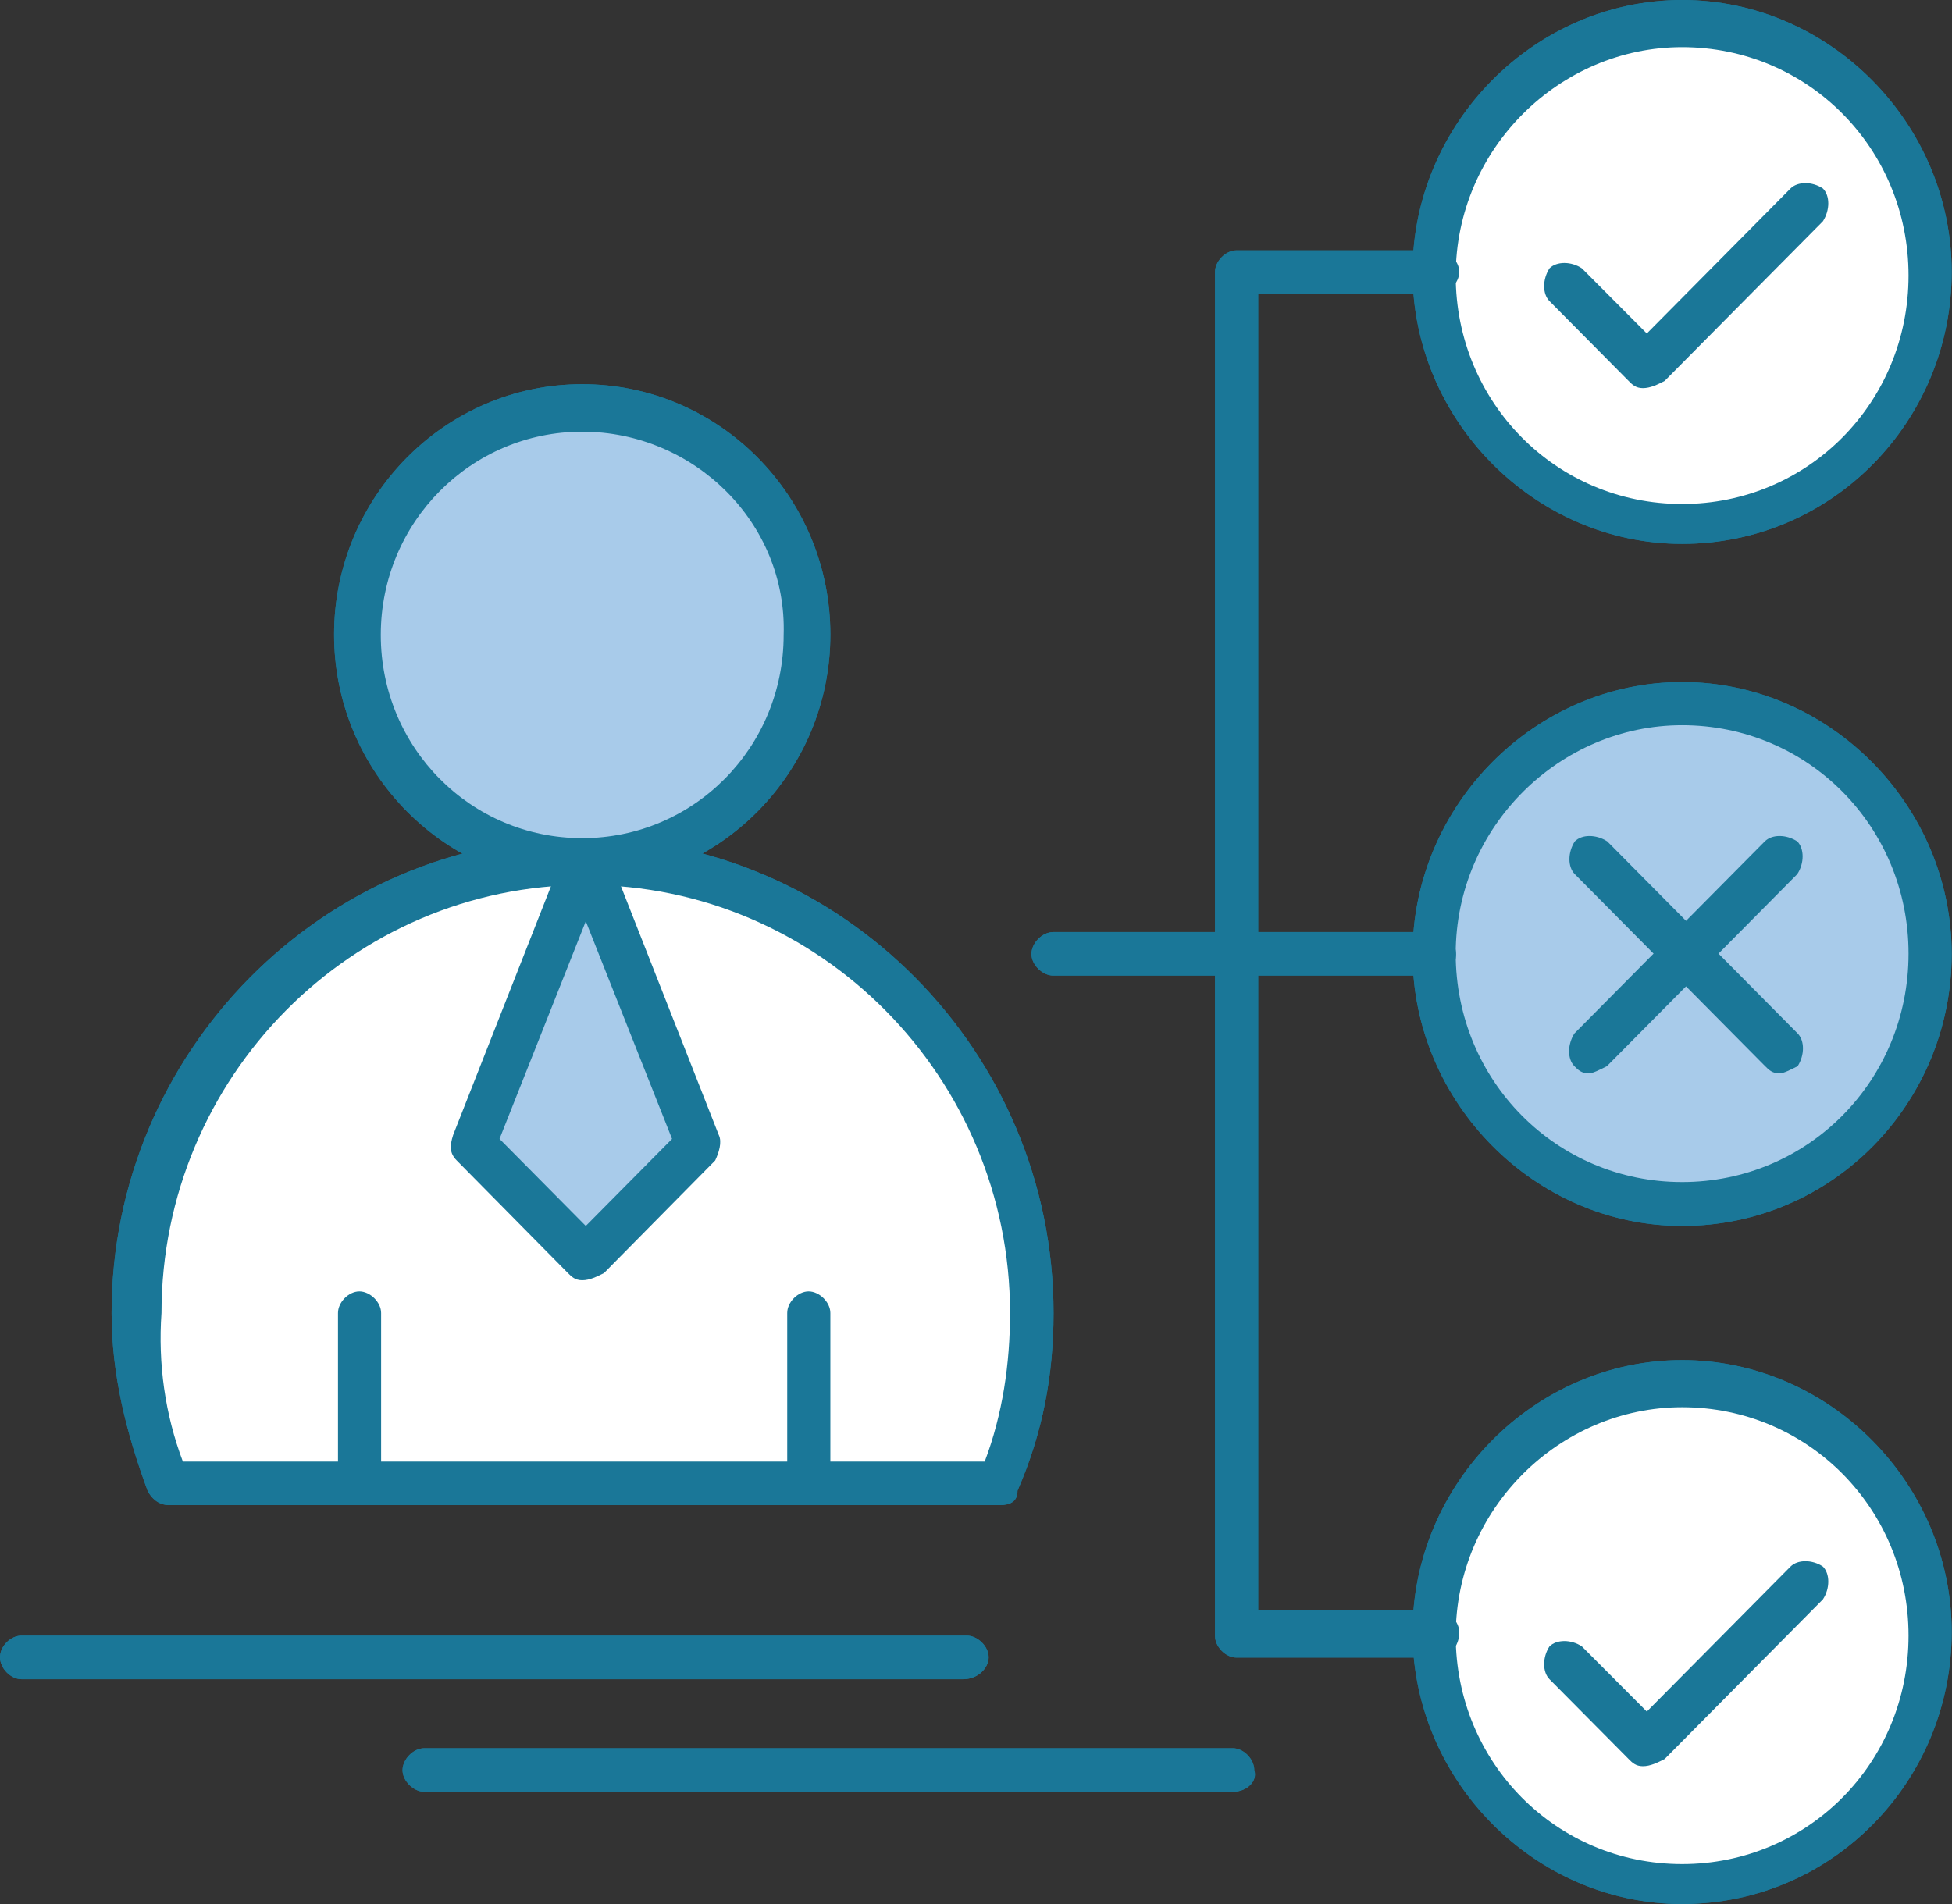 <svg width="41" height="40" viewBox="0 0 41 40" fill="none" xmlns="http://www.w3.org/2000/svg">
<rect x="0" y="0" width="41" height="40" fill="#333333" stroke="none"/>
<g clip-path="url(#clip0_5492_5153)">
<path d="M3.55 31.166C3.1 30.1 2.868 28.883 2.868 27.584C2.868 22.324 7.099 18.061 12.304 18.061C17.516 18.061 21.739 22.331 21.739 27.584C21.739 28.876 21.515 30.024 21.058 31.166H3.55Z" fill="white"/>
<path d="M12.229 18.137L14.648 24.001L12.229 26.442L9.893 24.001L12.229 18.137Z" fill="#A8CBEA"/>
<path d="M12.229 8.607C14.812 8.607 16.909 10.723 16.909 13.331C16.909 15.938 14.812 18.054 12.229 18.054C9.645 18.054 7.548 15.938 7.548 13.331C7.548 10.723 9.645 8.607 12.229 8.607Z" fill="#A8CBEA"/>
<path d="M35.331 14.782C38.199 14.782 40.543 17.14 40.543 20.042C40.543 22.944 38.199 25.302 35.331 25.302C32.463 25.302 30.119 22.944 30.119 20.042C30.119 17.14 32.463 14.782 35.331 14.782Z" fill="#A8CBEA"/>
<path d="M35.331 29.102C38.199 29.102 40.543 31.468 40.543 34.362C40.543 37.257 38.199 39.622 35.331 39.622C32.463 39.622 30.119 37.257 30.119 34.362C30.119 31.468 32.463 29.102 35.331 29.102Z" fill="white"/>
<path d="M35.331 0.536C38.199 0.536 40.543 2.894 40.543 5.796C40.543 8.698 38.199 11.056 35.331 11.056C32.463 11.056 30.119 8.698 30.119 5.796C30.119 2.894 32.463 0.536 35.331 0.536Z" fill="white"/>
<path d="M12.229 18.591C9.361 18.591 7.017 16.226 7.017 13.331C7.017 10.437 9.353 8.071 12.229 8.071C15.104 8.071 17.441 10.429 17.441 13.331C17.441 16.233 15.097 18.591 12.229 18.591ZM12.229 9.069C9.892 9.069 7.998 10.973 7.998 13.339C7.998 15.704 9.885 17.608 12.229 17.608C14.573 17.608 16.46 15.704 16.46 13.339C16.535 10.981 14.573 9.069 12.229 9.069Z" fill="#1A7798"/>
<path d="M7.548 31.619C7.324 31.619 7.099 31.392 7.099 31.165V27.583C7.099 27.357 7.324 27.13 7.548 27.13C7.773 27.13 8.005 27.357 8.005 27.583V31.165C8.005 31.392 7.855 31.619 7.548 31.619Z" fill="#1A7798"/>
<path d="M16.984 31.619C16.759 31.619 16.535 31.392 16.535 31.165V27.583C16.535 27.357 16.759 27.13 16.984 27.13C17.209 27.13 17.441 27.357 17.441 27.583V31.165C17.441 31.392 17.216 31.619 16.984 31.619Z" fill="#1A7798"/>
<path d="M12.229 26.896C12.079 26.896 12.004 26.82 11.929 26.745L9.593 24.379C9.443 24.228 9.443 24.077 9.518 23.843L11.854 17.903C11.929 17.752 12.079 17.601 12.304 17.601C12.528 17.601 12.678 17.752 12.761 17.903L15.097 23.843C15.172 23.994 15.097 24.221 15.022 24.379L12.686 26.745C12.536 26.82 12.386 26.896 12.229 26.896ZM10.492 23.926L12.304 25.755L14.116 23.926L12.304 19.354L10.492 23.926Z" fill="#1A7798"/>
<path d="M20.99 31.619H3.549C3.325 31.619 3.175 31.468 3.1 31.317C2.651 30.1 2.344 28.876 2.344 27.584C2.344 22.097 6.799 17.601 12.236 17.601C17.673 17.601 22.129 22.097 22.129 27.584C22.129 28.876 21.904 30.1 21.372 31.317C21.372 31.544 21.223 31.619 20.998 31.619H20.99ZM3.849 30.705H20.683C21.058 29.715 21.215 28.649 21.215 27.584C21.215 22.634 17.216 18.591 12.304 18.591C7.391 18.591 3.392 22.626 3.392 27.584C3.317 28.649 3.467 29.715 3.841 30.705H3.849Z" fill="#1A7798"/>
<path d="M35.331 40C32.239 40 29.67 37.407 29.67 34.286C29.67 31.165 32.239 28.573 35.331 28.573C38.424 28.573 40.993 31.165 40.993 34.286C40.993 37.407 38.499 40 35.331 40ZM35.331 29.563C32.763 29.563 30.576 31.694 30.576 34.362C30.576 37.03 32.688 39.161 35.331 39.161C37.975 39.161 40.087 37.03 40.087 34.362C40.087 31.694 37.975 29.563 35.331 29.563Z" fill="#1A7798"/>
<path d="M35.331 25.755C32.239 25.755 29.67 23.162 29.67 20.041C29.67 16.92 32.239 14.328 35.331 14.328C38.424 14.328 40.993 16.92 40.993 20.041C40.993 23.162 38.499 25.755 35.331 25.755ZM35.331 15.235C32.763 15.235 30.576 17.366 30.576 20.034C30.576 22.701 32.688 24.833 35.331 24.833C37.975 24.833 40.087 22.701 40.087 20.034C40.087 17.366 37.975 15.235 35.331 15.235Z" fill="#1A7798"/>
<path d="M35.331 11.426C32.239 11.426 29.67 8.834 29.67 5.713C29.67 2.592 32.239 0 35.331 0C38.424 0 40.993 2.592 40.993 5.713C40.993 8.834 38.499 11.426 35.331 11.426ZM35.331 0.99C32.763 0.99 30.576 3.121 30.576 5.789C30.576 8.456 32.688 10.588 35.331 10.588C37.975 10.588 40.087 8.456 40.087 5.789C40.087 3.121 37.975 0.99 35.331 0.99Z" fill="#1A7798"/>
<path d="M30.201 34.823H25.97C25.746 34.823 25.521 34.597 25.521 34.37V5.713C25.521 5.486 25.746 5.26 25.97 5.26H30.201C30.426 5.26 30.651 5.486 30.651 5.713C30.651 5.94 30.426 6.174 30.201 6.174H26.427V33.833H30.201C30.426 33.833 30.651 34.06 30.651 34.294C30.651 34.597 30.426 34.831 30.201 34.831V34.823Z" fill="#1A7798"/>
<path d="M30.201 20.495H22.121C21.897 20.495 21.665 20.269 21.665 20.042C21.665 19.815 21.889 19.581 22.121 19.581H30.127C30.351 19.581 30.584 19.808 30.584 20.042C30.584 20.276 30.434 20.495 30.209 20.495H30.201Z" fill="#1A7798"/>
<path d="M34.507 37.105C34.358 37.105 34.283 37.03 34.208 36.954L32.545 35.277C32.396 35.126 32.396 34.816 32.545 34.589C32.695 34.438 33.002 34.438 33.227 34.589L34.59 35.957L37.608 32.911C37.758 32.76 38.065 32.76 38.289 32.911C38.439 33.062 38.439 33.372 38.289 33.599L34.964 36.954C34.815 37.03 34.665 37.105 34.507 37.105Z" fill="#1A7798"/>
<path d="M34.507 8.154C34.358 8.154 34.283 8.079 34.208 8.003L32.545 6.325C32.396 6.174 32.396 5.872 32.545 5.638C32.695 5.487 33.002 5.487 33.227 5.638L34.59 7.006L37.608 3.96C37.758 3.809 38.065 3.809 38.289 3.96C38.439 4.111 38.439 4.413 38.289 4.648L34.964 8.003C34.815 8.079 34.665 8.154 34.507 8.154Z" fill="#1A7798"/>
<path d="M33.369 22.55C33.219 22.55 33.144 22.475 33.069 22.399C32.92 22.248 32.92 21.946 33.069 21.711L37.068 17.676C37.218 17.525 37.518 17.525 37.75 17.676C37.9 17.827 37.9 18.137 37.75 18.364L33.751 22.399C33.601 22.475 33.451 22.55 33.376 22.55H33.369Z" fill="#1A7798"/>
<path d="M37.376 22.55C37.226 22.55 37.151 22.475 37.076 22.399L33.077 18.364C32.927 18.212 32.927 17.91 33.077 17.676C33.227 17.525 33.526 17.525 33.759 17.676L37.758 21.711C37.907 21.863 37.907 22.165 37.758 22.399C37.608 22.475 37.458 22.55 37.383 22.55H37.376Z" fill="#1A7798"/>
<path d="M20.234 35.277H0.449C0.225 35.277 0 35.05 0 34.816C0 34.581 0.225 34.362 0.449 34.362H20.309C20.534 34.362 20.766 34.589 20.766 34.816C20.766 35.042 20.541 35.277 20.234 35.277Z" fill="#1A7798"/>
<path d="M25.895 37.642H8.911C8.687 37.642 8.455 37.415 8.455 37.188C8.455 36.962 8.679 36.727 8.911 36.727H25.895C26.12 36.727 26.345 36.954 26.345 37.188C26.42 37.415 26.195 37.642 25.895 37.642Z" fill="#1A7798"/>
<path d="M3.55 31.166C3.1 30.1 2.868 28.883 2.868 27.584C2.868 22.324 7.099 18.061 12.304 18.061C17.516 18.061 21.739 22.331 21.739 27.584C21.739 28.876 21.515 30.024 21.058 31.166H3.55Z" fill="white"/>
<path d="M12.229 18.137L14.648 24.001L12.229 26.442L9.893 24.001L12.229 18.137Z" fill="#A8CBEA"/>
<path d="M12.229 8.607C14.812 8.607 16.909 10.723 16.909 13.331C16.909 15.938 14.812 18.054 12.229 18.054C9.645 18.054 7.548 15.938 7.548 13.331C7.548 10.723 9.645 8.607 12.229 8.607Z" fill="#A8CBEA"/>
<path d="M35.331 14.782C38.199 14.782 40.543 17.14 40.543 20.042C40.543 22.944 38.199 25.302 35.331 25.302C32.463 25.302 30.119 22.944 30.119 20.042C30.119 17.14 32.463 14.782 35.331 14.782Z" fill="#A8CBEA"/>
<path d="M35.331 29.102C38.199 29.102 40.543 31.468 40.543 34.362C40.543 37.257 38.199 39.622 35.331 39.622C32.463 39.622 30.119 37.257 30.119 34.362C30.119 31.468 32.463 29.102 35.331 29.102Z" fill="white"/>
<path d="M35.331 0.536C38.199 0.536 40.543 2.894 40.543 5.796C40.543 8.698 38.199 11.056 35.331 11.056C32.463 11.056 30.119 8.698 30.119 5.796C30.119 2.894 32.463 0.536 35.331 0.536Z" fill="white"/>
<path d="M12.229 18.591C9.361 18.591 7.017 16.226 7.017 13.331C7.017 10.437 9.353 8.071 12.229 8.071C15.104 8.071 17.441 10.429 17.441 13.331C17.441 16.233 15.097 18.591 12.229 18.591ZM12.229 9.069C9.892 9.069 7.998 10.973 7.998 13.339C7.998 15.704 9.885 17.608 12.229 17.608C14.573 17.608 16.46 15.704 16.46 13.339C16.535 10.981 14.573 9.069 12.229 9.069Z" fill="#1A7798"/>
<path d="M7.548 31.619C7.324 31.619 7.099 31.392 7.099 31.165V27.583C7.099 27.357 7.324 27.13 7.548 27.13C7.773 27.13 8.005 27.357 8.005 27.583V31.165C8.005 31.392 7.855 31.619 7.548 31.619Z" fill="#1A7798"/>
<path d="M16.984 31.619C16.759 31.619 16.535 31.392 16.535 31.165V27.583C16.535 27.357 16.759 27.13 16.984 27.13C17.209 27.13 17.441 27.357 17.441 27.583V31.165C17.441 31.392 17.216 31.619 16.984 31.619Z" fill="#1A7798"/>
<path d="M12.229 26.896C12.079 26.896 12.004 26.82 11.929 26.745L9.593 24.379C9.443 24.228 9.443 24.077 9.518 23.843L11.854 17.903C11.929 17.752 12.079 17.601 12.304 17.601C12.528 17.601 12.678 17.752 12.761 17.903L15.097 23.843C15.172 23.994 15.097 24.221 15.022 24.379L12.686 26.745C12.536 26.82 12.386 26.896 12.229 26.896ZM10.492 23.926L12.304 25.755L14.116 23.926L12.304 19.354L10.492 23.926Z" fill="#1A7798"/>
<path d="M20.99 31.619H3.549C3.325 31.619 3.175 31.468 3.1 31.317C2.651 30.1 2.344 28.876 2.344 27.584C2.344 22.097 6.799 17.601 12.236 17.601C17.673 17.601 22.129 22.097 22.129 27.584C22.129 28.876 21.904 30.1 21.372 31.317C21.372 31.544 21.223 31.619 20.998 31.619H20.99ZM3.849 30.705H20.683C21.058 29.715 21.215 28.649 21.215 27.584C21.215 22.634 17.216 18.591 12.304 18.591C7.391 18.591 3.392 22.626 3.392 27.584C3.317 28.649 3.467 29.715 3.841 30.705H3.849Z" fill="#1A7798"/>
<path d="M35.331 40C32.239 40 29.67 37.407 29.67 34.286C29.67 31.165 32.239 28.573 35.331 28.573C38.424 28.573 40.993 31.165 40.993 34.286C40.993 37.407 38.499 40 35.331 40ZM35.331 29.563C32.763 29.563 30.576 31.694 30.576 34.362C30.576 37.03 32.688 39.161 35.331 39.161C37.975 39.161 40.087 37.03 40.087 34.362C40.087 31.694 37.975 29.563 35.331 29.563Z" fill="#1A7798"/>
<path d="M35.331 25.755C32.239 25.755 29.67 23.162 29.67 20.041C29.67 16.92 32.239 14.328 35.331 14.328C38.424 14.328 40.993 16.92 40.993 20.041C40.993 23.162 38.499 25.755 35.331 25.755ZM35.331 15.235C32.763 15.235 30.576 17.366 30.576 20.034C30.576 22.701 32.688 24.833 35.331 24.833C37.975 24.833 40.087 22.701 40.087 20.034C40.087 17.366 37.975 15.235 35.331 15.235Z" fill="#1A7798"/>
<path d="M35.331 11.426C32.239 11.426 29.67 8.834 29.67 5.713C29.67 2.592 32.239 0 35.331 0C38.424 0 40.993 2.592 40.993 5.713C40.993 8.834 38.499 11.426 35.331 11.426ZM35.331 0.99C32.763 0.99 30.576 3.121 30.576 5.789C30.576 8.456 32.688 10.588 35.331 10.588C37.975 10.588 40.087 8.456 40.087 5.789C40.087 3.121 37.975 0.99 35.331 0.99Z" fill="#1A7798"/>
<path d="M30.201 34.823H25.97C25.746 34.823 25.521 34.597 25.521 34.37V5.713C25.521 5.486 25.746 5.26 25.97 5.26H30.201C30.426 5.26 30.651 5.486 30.651 5.713C30.651 5.94 30.426 6.174 30.201 6.174H26.427V33.833H30.201C30.426 33.833 30.651 34.06 30.651 34.294C30.651 34.597 30.426 34.831 30.201 34.831V34.823Z" fill="#1A7798"/>
<path d="M30.201 20.495H22.121C21.897 20.495 21.665 20.269 21.665 20.042C21.665 19.815 21.889 19.581 22.121 19.581H30.127C30.351 19.581 30.584 19.808 30.584 20.042C30.584 20.276 30.434 20.495 30.209 20.495H30.201Z" fill="#1A7798"/>
<path d="M34.507 37.105C34.358 37.105 34.283 37.03 34.208 36.954L32.545 35.277C32.396 35.126 32.396 34.816 32.545 34.589C32.695 34.438 33.002 34.438 33.227 34.589L34.59 35.957L37.608 32.911C37.758 32.76 38.065 32.76 38.289 32.911C38.439 33.062 38.439 33.372 38.289 33.599L34.964 36.954C34.815 37.03 34.665 37.105 34.507 37.105Z" fill="#1A7798"/>
<path d="M34.507 8.154C34.358 8.154 34.283 8.079 34.208 8.003L32.545 6.325C32.396 6.174 32.396 5.872 32.545 5.638C32.695 5.487 33.002 5.487 33.227 5.638L34.59 7.006L37.608 3.96C37.758 3.809 38.065 3.809 38.289 3.96C38.439 4.111 38.439 4.413 38.289 4.648L34.964 8.003C34.815 8.079 34.665 8.154 34.507 8.154Z" fill="#1A7798"/>
<path d="M33.369 22.55C33.219 22.55 33.144 22.475 33.069 22.399C32.92 22.248 32.92 21.946 33.069 21.711L37.068 17.676C37.218 17.525 37.518 17.525 37.75 17.676C37.9 17.827 37.9 18.137 37.75 18.364L33.751 22.399C33.601 22.475 33.451 22.55 33.376 22.55H33.369Z" fill="#1A7798"/>
<path d="M37.376 22.55C37.226 22.55 37.151 22.475 37.076 22.399L33.077 18.364C32.927 18.212 32.927 17.91 33.077 17.676C33.227 17.525 33.526 17.525 33.759 17.676L37.758 21.711C37.907 21.863 37.907 22.165 37.758 22.399C37.608 22.475 37.458 22.55 37.383 22.55H37.376Z" fill="#1A7798"/>
<path d="M20.234 35.277H0.449C0.225 35.277 0 35.05 0 34.816C0 34.581 0.225 34.362 0.449 34.362H20.309C20.534 34.362 20.766 34.589 20.766 34.816C20.766 35.042 20.541 35.277 20.234 35.277Z" fill="#1A7798"/>
<path d="M25.895 37.642H8.911C8.687 37.642 8.455 37.415 8.455 37.188C8.455 36.962 8.679 36.727 8.911 36.727H25.895C26.12 36.727 26.345 36.954 26.345 37.188C26.42 37.415 26.195 37.642 25.895 37.642Z" fill="#1A7798"/>
</g>
<defs>
<clipPath id="clip0_5492_5153">
<rect width="41" height="40" fill="white"/>
</clipPath>
</defs>
</svg>
